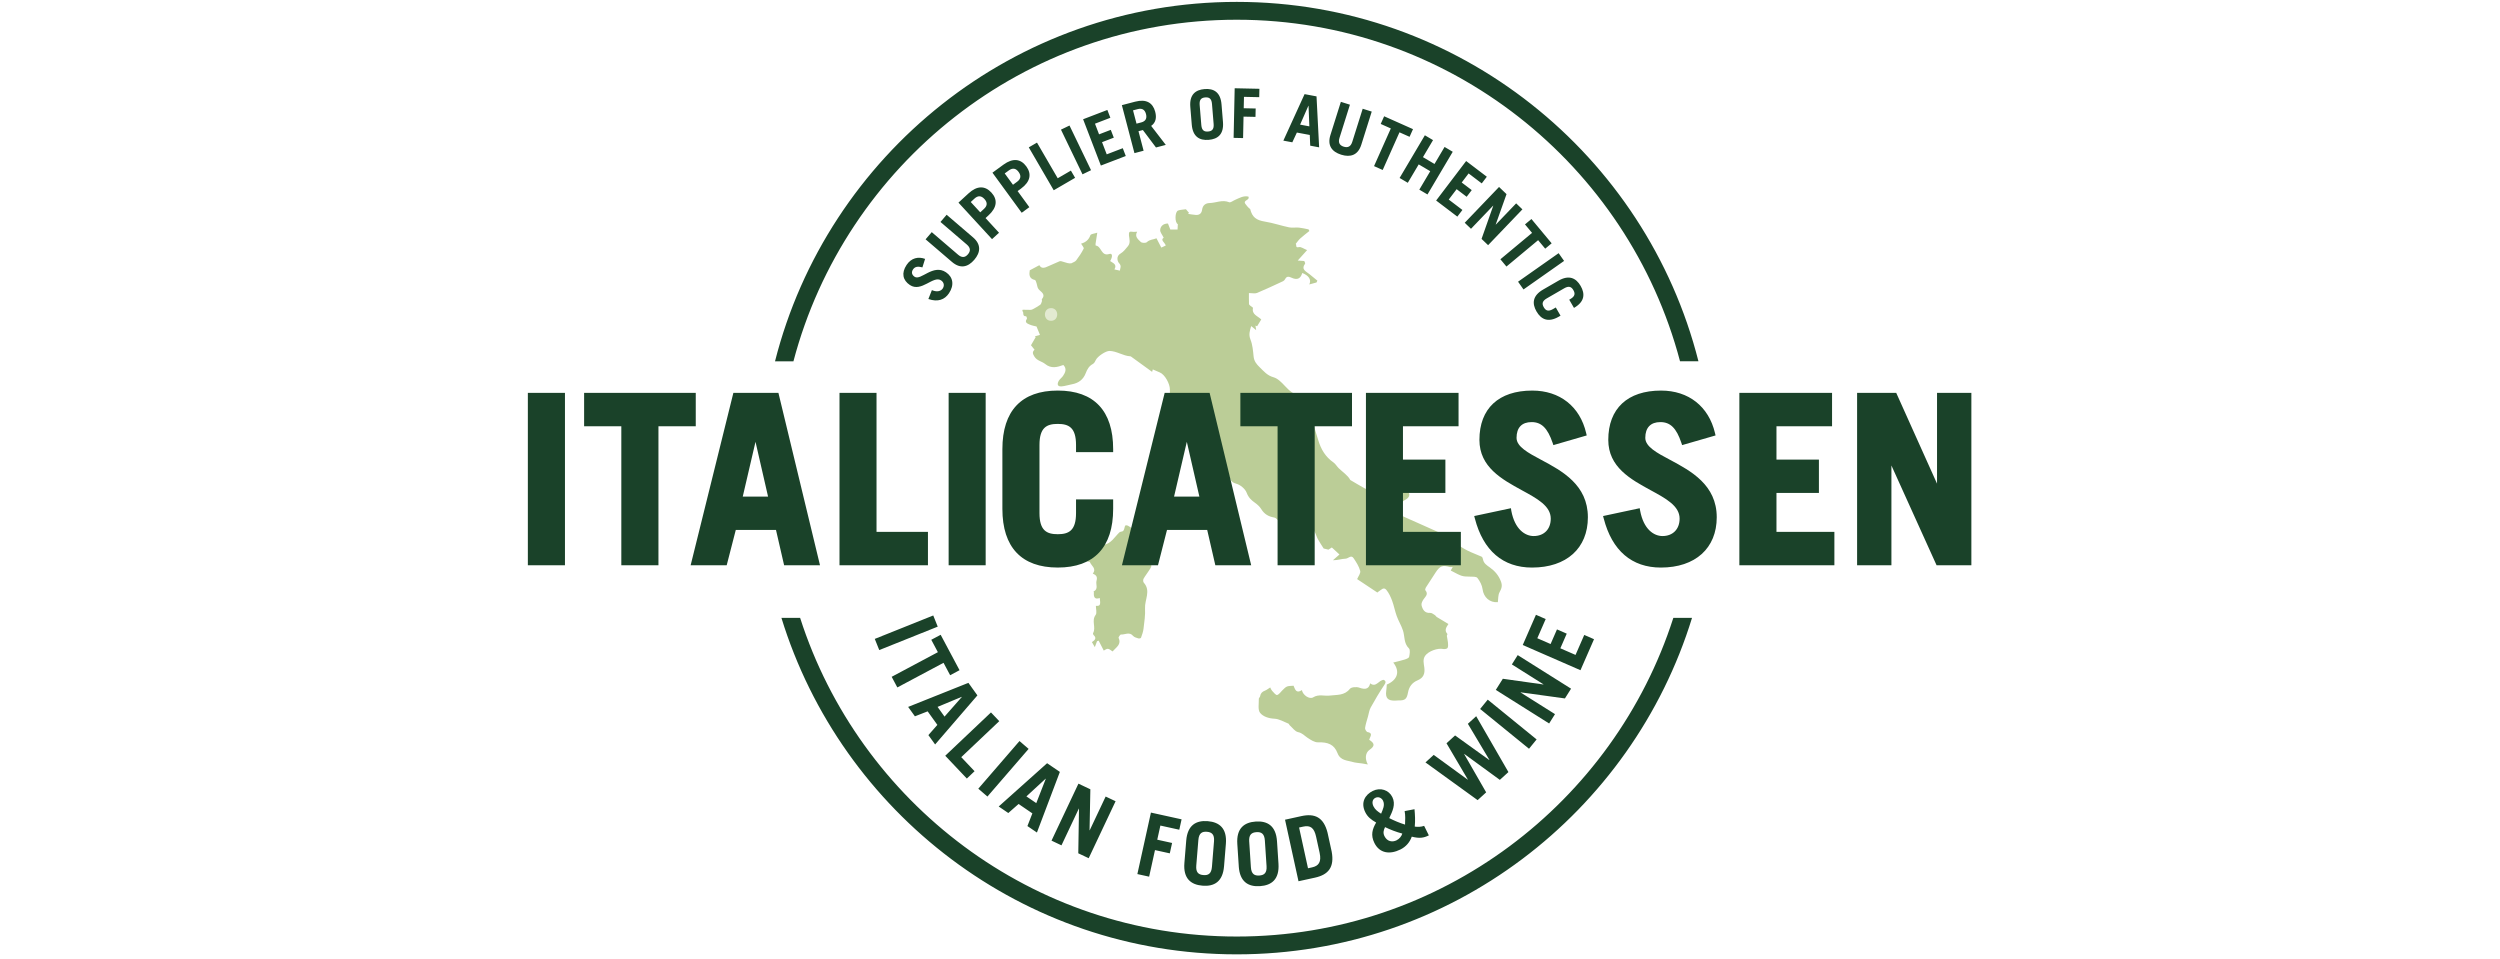 <?xml version="1.0" encoding="UTF-8"?> <svg xmlns="http://www.w3.org/2000/svg" id="Layer_1" viewBox="0 0 125.575 48.189"><defs><style> .cls-1 { fill: #e3ead1; } .cls-2 { fill: #bbcd97; } .cls-3 { fill: #1a4229; } </style></defs><g><path class="cls-2" d="M65.394,34.663c.048.259.385.477.565.365.279-.175.565-.054.843-.09.347-.045.729.008,1.001-.336.073-.092.335-.112.472-.061.353.131.496.024.548-.217.305.236.43-.179.69-.174.095.057.112.12.02.256-.245.365-.469.745-.682,1.13-.074.133-.094.296-.135.445-.054.195-.12.388-.149.587-.01.064.072.196.127.205.229.038.178.157.115.294-.014.03-.023.062-.034.093.287.181.29.314.012.508-.194.135-.247.429-.08.731-.13-.023-.209-.04-.29-.051-.16-.021-.349-.036-.474-.074-.266-.081-.616-.065-.759-.442-.169-.444-.489-.56-.983-.545-.173.005-.363-.122-.521-.226-.155-.101-.263-.243-.476-.286-.159-.032-.286-.224-.426-.347-.024-.021-.033-.07-.059-.08-.233-.091-.466-.237-.705-.247-.294-.013-.575-.111-.72-.295-.123-.155-.056-.464-.064-.704-.001-.042.058-.083.065-.129.023-.147.104-.23.242-.281.084-.031.157-.094.266-.161.016.029.046.114.101.176.073.082.188.22.246.203.106-.032.182-.161.274-.246.07-.065.138-.147.223-.18.094-.037.207-.027.328-.04.076.17.124.417.423.218M63.066,16.358c.027.01.053.019.08.028.069-.113.138-.227.207-.34-.181-.178-.484-.244-.416-.578.005-.024-.08-.063-.119-.1-.031-.029-.08-.064-.081-.098-.007-.197-.004-.395-.004-.549.172,0,.306.036.408-.006.441-.184.873-.389,1.307-.59.042-.02.083-.063.104-.105.079-.157.188-.132.316-.073.286.134.458.059.544-.234.322.122.474.336.353.575.143-.039.253-.069.363-.099.014-.031.029-.061.044-.092-.133-.109-.266-.218-.399-.327-.166-.136-.435-.227-.218-.527.017-.023-.027-.091-.042-.132-.09-.007-.171-.013-.328-.024.185-.206.33-.367.471-.524-.171-.068-.308-.176-.41-.15-.202.051-.103-.12-.162-.164.075-.091.142-.192.229-.271.146-.132.304-.25.457-.374-.014-.027-.027-.054-.041-.082-.161-.031-.32-.073-.482-.089-.165-.016-.337.021-.497-.013-.406-.084-.802-.223-1.21-.288-.439-.07-.642-.222-.742-.629-.097-.073-.17-.161-.237-.253-.151-.205.23-.175.149-.375-.247-.058-.456.072-.672.165-.101.043-.227.148-.297.119-.339-.141-.654.031-.98.04-.206.005-.348.113-.378.332-.024.183-.131.277-.313.266-.132-.008-.263-.035-.394-.054.016-.016.033-.033.049-.05-.058-.069-.117-.138-.155-.183-.152.023-.279.024-.392.065-.169.06-.176.616-.015.684-.005.082-.009.165-.014.272h-.363c-.044-.112-.082-.209-.119-.303-.236,0-.374.132-.391.32-.01.115.103.24.177.393-.187.118.061.236.103.392-.081.038-.155.072-.223.104-.081-.156-.155-.3-.243-.468-.152.069-.335.053-.484.195-.054.052-.248.045-.304-.01-.135-.132-.325-.27-.182-.514-.075.004-.129.008-.182.008-.067,0-.149-.028-.196.002-.036.023-.042.119-.034.178.023.186.084.377-.053.54-.111.132-.221.283-.366.365-.248.14-.15.409-.084.478.144.148.064.25.045.383-.099-.022-.184-.04-.272-.06.149-.261-.08-.321-.214-.421.143-.242.11-.406-.045-.355-.415.135-.385-.398-.682-.423-.005,0-.01-.063-.006-.094.024-.166.051-.331.086-.553-.148.05-.323.061-.346.126-.081.233-.237.359-.468.425.052.094.155.203.131.249-.105.209-.236.407-.378.593-.054.071-.163.099-.247.147-.122.018-.251-.031-.383-.071-.067-.021-.155-.056-.208-.031-.174.084-.364.152-.526.231-.246.121-.383.143-.485-.036-.173.092-.32.17-.482.257-.03.199-.05.419.261.487.038.008.061.109.083.17.033.094.035.208.092.281.12.156.386.248.173.515-.015.019.013.069.003.098-.022.064-.04.146-.088.182-.118.087-.251.155-.38.226-.033.018-.074.028-.111.028-.13,0-.259-.004-.389-.007-.006.022-.013.044-.019.066.108.058-.032.272.193.264.013,0,.054.103.038.127-.132.186.028.24.139.289.124.055.263.075.345.097.067.162.122.295.173.42-.083.024-.169.05-.256.075.014.013.027.026.041.038-.074.129-.149.258-.236.409.046.058.113.141.179.224-.129.118-.089.211-.006.346.131.214.372.234.54.371.304.248.61.162.913.05.184.188.103.374-.018.552-.06.088-.159.152-.212.244-.085.149-.085.296.143.279.173-.013.342-.075.514-.105.337-.059.577-.241.697-.559.074-.195.166-.359.358-.462.067-.036.115-.123.148-.198.083-.182.502-.463.693-.457.368.011.676.249,1.041.27.015,0,.032.011.045.02.349.253.698.506,1.049.761.012-.041.027-.095.035-.122.129.056.239.106.351.151.258.103.509.578.506.845-.004.323.001.626.234.915.209.258.409.571.262.959-.043.114-.035.248-.054.402.271-.15.554-.095.549.087-.006.226.054.349.291.358.037.001.09.033.105.065.128.269.458.398.499.736.008.066.148.147.238.165.345.072.764.29.85.651.043.179.101.337.354.404.209.055.455.258.529.454.09.241.229.373.418.506.122.086.241.196.318.322.153.249.359.369.646.419.114.02.215.164.304.268.054.063.075.156.128.271.351-.447.672-.208.993-.055.117-.047.25-.089.346-.047.104.046.189.161.253.264.072.116.103.258.169.379.088.162.193.315.293.475.049.012.134.033.24.059.04-.026.108-.069.172-.11.139.128.264.244.382.353-.117.103-.223.196-.328.289.242,0,.438-.073.637-.079.136-.004.277-.209.399-.027.135.2.273.413.334.64.032.118-.1.28-.154.413.343.228.676.449,1.017.676.015-.013.038-.039.066-.055.122-.07.248-.249.387-.077.126.155.215.349.286.538.094.252.141.522.233.775.089.246.23.473.312.72.1.299.033.643.301.903.075.073.039.286.01.426-.012.057-.134.106-.214.131-.182.058-.37.099-.584.154.365.457.204.881-.324,1.106-.01.115-.013.216-.028.315-.052.363.084.509.463.49.05-.003.101-.009.151-.008.33.007.418-.066.479-.396.052-.289.206-.499.482-.614.286-.12.378-.322.338-.638-.024-.197-.091-.405.043-.597.162-.23.633-.399.908-.337.068.015.197-.01.218-.055.038-.081.024-.19.016-.286-.009-.105-.04-.208-.053-.313-.004-.034.039-.09.026-.104-.166-.179-.056-.336.053-.498-.203-.122-.394-.233-.582-.35-.04-.025-.063-.077-.103-.101-.073-.044-.155-.113-.228-.107-.284.021-.384-.17-.438-.382-.021-.088.041-.215.1-.3.099-.144.258-.258.092-.456-.02-.023,0-.098.024-.136.165-.261.334-.52.505-.778.204-.309.347-.357.702-.25.033.01.073-.003.143-.007-.045.083-.072.132-.099.181.571.303.571.298.957.306.132.003.322-.01.382.066.127.16.234.368.26.569.051.398.354.683.767.648.023-.165.007-.351.08-.489.101-.188.162-.324.073-.556-.115-.304-.306-.522-.551-.696-.161-.115-.317-.209-.351-.422-.007-.045-.034-.107-.068-.123-.237-.108-.486-.193-.717-.311-.205-.103-.4-.231-.589-.363-.17-.119-.308-.297-.492-.384-.694-.329-1.402-.626-2.1-.945-.337-.154-.37-.233-.341-.569.162-.114.295-.224.443-.306.157-.088.209-.236.127-.355-.079-.114-.27-.257-.37-.231-.539.143-1.079.069-1.619.067-.066,0-.142.005-.196-.024-.25-.137-.494-.286-.741-.43-.066-.126-.164-.223-.266-.315-.105-.095-.217-.18-.317-.279-.094-.092-.161-.219-.266-.291-.393-.272-.619-.649-.754-1.097-.168-.555-.343-1.109-.519-1.662-.038-.118-.076-.24-.142-.344-.062-.098-.151-.233-.243-.246-.344-.05-.56-.259-.783-.496-.162-.173-.354-.373-.568-.431-.315-.086-.488-.304-.696-.505-.152-.148-.277-.299-.301-.529-.029-.29-.052-.593-.158-.858-.1-.251-.036-.446.036-.678.083.068.15.122.249.203-.016-.107-.026-.17-.035-.232M55.047,30.431c.213.017.241-.041.196-.392-.273.092-.314-.067-.297-.284,0-.015-.018-.044-.017-.044.262-.124.1-.356.148-.532.053-.193.008-.284-.187-.367.207-.261-.077-.39-.147-.584-.007-.018-.079-.012-.12-.018.033-.106-.385.047-.118-.207.026-.025-.046-.151-.023-.221.009-.177-.008-.36.034-.528.045-.178.146-.341.223-.511.031.013.061.026.092.039-.022.049-.031.113-.067.146-.174.16-.197.317-.06.483.151.182.55.192.702.016.016-.018.024-.057.04-.06.377-.068.539-.399.784-.629.047-.044.155-.028.191-.074.05-.065.06-.162.092-.26.214-.118.411.43.653-.066.008.042.016.084.024.125-.047.069-.094.138-.156.229.053.007.094.02.134.016.134-.013.206.002.127.164-.02.041.036.118.058.179.028-.005.055-.01.083-.014-.034.071-.069.142-.108.222.106.082.205.16.304.237-.02.005-.04.009-.059.014.019.104.025.213.057.313.062.195.16.382.199.58.016.082-.076.19-.131.278-.082.133-.184.253-.258.39-.027.05-.024.156.011.194.372.414.039.862.064,1.291.02.339-.036.684-.076,1.025-.018.154-.074.305-.127.453-.009.025-.095.045-.135.032-.093-.03-.205-.058-.263-.127-.186-.22-.406-.054-.607-.068-.038-.003-.135.137-.12.171.153.332-.119.466-.303.679-.075-.046-.151-.124-.233-.132-.073-.007-.153.064-.209.09-.084-.164-.17-.332-.256-.499-.027.009-.055.018-.082.028-.034.091-.068.181-.111.297-.051-.089-.094-.163-.146-.253.14-.092.261-.197.081-.358-.02-.018-.035-.072-.023-.093.162-.285-.094-.621.129-.915.074-.098.012-.301.012-.457M59.028,21.947c.104.276.049.38-.176.389-.095.004-.192.014-.284,0-.059-.01-.112-.06-.167-.092.061-.043.133-.132.182-.121.188.045.35.053.446-.175"></path><path class="cls-1" d="M52.795,16.115c.411,0,.412-.639,0-.639s-.412.639,0,.639"></path></g><path class="cls-3" d="M38.929,18.149C41.552,7.786,50.955.095,62.121.095s20.569,7.691,23.192,18.053h-.925C81.787,8.285,72.79.991,62.121.991s-19.666,7.295-22.267,17.158h-.925ZM84.052,31.035c-2.975,9.275-11.681,16.007-21.931,16.007s-18.956-6.732-21.931-16.007h-.939c3.006,9.776,12.121,16.902,22.87,16.902s19.863-7.126,22.87-16.902h-.939ZM46.466,13.004c-.339-.126-.692-.051-.927.302-.274.41-.192.772.164,1.01.58.387,1.175-.493,1.566-.233.155.103.176.271.084.409-.078.118-.263.202-.544.081l-.177.446c.478.166.82.033,1.035-.288.278-.416.205-.817-.151-1.055-.649-.433-1.262.436-1.574.227-.14-.094-.175-.229-.081-.369.092-.138.233-.168.472-.104l.134-.425ZM46.492,12.021l1.326,1.136c.417.357.801.264,1.12-.108.319-.372.354-.769-.062-1.126l-1.326-1.136-.31.362,1.323,1.134c.181.155.206.317.055.492-.15.176-.312.173-.493.019l-1.323-1.134-.31.362ZM48.761,10.147l.188-.173c.173-.159.339-.152.498.021.159.173.152.339-.021.497l-.188.173-.477-.518ZM50.181,11.691l-.677-.737.155-.143c.432-.397.456-.794.138-1.14-.318-.346-.716-.355-1.147.042l-.506.465,1.686,1.834.351-.322ZM50.467,8.711l.206-.15c.19-.139.354-.113.492.077.138.189.113.354-.077.492l-.206.151-.415-.569ZM51.705,10.407l-.59-.809.17-.124c.474-.346.543-.738.266-1.117-.277-.379-.671-.433-1.145-.088l-.555.405,1.469,2.013.385-.281ZM54.003,8.933l-.212-.364-.662.385-1.041-1.791-.412.239,1.253,2.155,1.074-.625ZM54.803,8.549l-1.082-2.244-.429.207,1.082,2.244.429-.207ZM56.548,7.837l-.151-.393-.806.309-.235-.612.59-.226-.151-.393-.589.226-.205-.535.773-.297-.151-.393-1.218.467.892,2.326,1.25-.479ZM56.912,5.543l.237-.062c.204-.053.353.014.415.248.061.234-.036.366-.24.42l-.237.062-.175-.668ZM58.559,7.28l-.736-.956c.232-.164.282-.409.203-.71-.119-.454-.452-.652-1.007-.507l-.668.175.632,2.41.46-.121-.257-.981.221-.058.658.876.494-.13ZM60.259,5.269c-.022-.275.092-.361.281-.376.189-.015.316.051.338.326l.083,1.011c.022.275-.092.361-.281.376-.189.016-.316-.05-.338-.326l-.083-1.011ZM59.862,6.257c.05.612.391.806.852.768.461-.038.766-.284.716-.896l-.073-.887c-.05-.612-.391-.806-.852-.768-.461.038-.766.284-.716.896l.073.887ZM62.44,6.935l.023-1.077.6.013.009-.421-.6-.013.013-.573.766.017.009-.421-1.242-.027-.054,2.492.476.011ZM65.721,5.313h.007s.041,1.034.041,1.034l-.465-.087.416-.947ZM64.913,7.149l.229-.491.648.121.022.538.448.084-.131-2.56-.6-.113-1.066,2.336.451.084ZM67.351,5.117l-.524,1.666c-.165.523.072.84.54.987.467.147.846.024,1.011-.499l.524-1.666-.454-.143-.523,1.662c-.071.227-.21.313-.431.244-.221-.07-.282-.219-.21-.446l.523-1.663-.454-.143ZM69.525,5.841l-.171.385.507.226-.843,1.892.435.194.843-1.892.507.226.172-.385-1.45-.647ZM70.713,9.183l.549-.926.579.343-.549.926.41.242,1.269-2.144-.41-.243-.506.855-.58-.343.506-.855-.41-.243-1.269,2.144.41.242ZM73.202,10.881l.255-.335-.687-.522.397-.522.503.382.255-.335-.503-.382.346-.456.66.501.255-.335-1.039-.789-1.507,1.984,1.066.81ZM73.889,11.491l1.112-1.161.005.005-.587,1.665.329.315,1.723-1.799-.314-.301-1.022,1.066-.005-.005.543-1.525-.376-.36-1.724,1.799.314.301ZM76.924,11.002l-.324.269.356.427-1.591,1.325.304.366,1.591-1.325.356.427.324-.269-1.016-1.22ZM76.526,14.539l2.038-1.433-.274-.389-2.038,1.433.274.39ZM78.571,14.481c.239-.138.365-.072.46.093.095.164.09.307-.149.445l-.06.035.239.412.006-.003c.532-.308.56-.699.329-1.1-.232-.4-.585-.57-1.117-.263l-.771.446c-.532.308-.56.699-.329,1.099.232.4.586.57,1.117.263l.089-.052-.238-.412-.143.083c-.239.138-.365.072-.46-.093-.095-.164-.09-.307.149-.445l.878-.508ZM44.165,32.653l2.937-1.177-.225-.561-2.937,1.177.225.561ZM47.25,31.885l-.472.251.332.623-2.321,1.237.284.534,2.321-1.237.332.623.472-.252-.948-1.779ZM48.307,35.003l.005.007-.868.985-.35-.488,1.213-.505ZM45.955,35.981l.641-.25.488.68-.451.513.338.47,2.124-2.465-.452-.63-3.027,1.209.34.473ZM48.565,39.106l.388-.368-.669-.706,1.909-1.808-.416-.439-2.297,2.176,1.085,1.146ZM49.598,40.011l2.069-2.394-.458-.395-2.069,2.394.458.395ZM52.523,39.113l.007.005-.478,1.223-.496-.338.967-.89ZM50.647,40.838l.517-.454.692.472-.249.637.478.325,1.152-3.045-.641-.437-2.431,2.174.482.328ZM53.318,42.462l.872-1.847.008.004-.036,2.242.523.247,1.351-2.862-.499-.236-.801,1.696-.008-.004.041-2.056-.599-.283-1.352,2.862.499.236ZM57.721,44.035l.294-1.335.744.164.115-.522-.745-.164.157-.71.95.209.115-.522-1.54-.339-.681,3.089.591.13ZM60.194,42.194c.028-.35.189-.433.429-.414.24.02.385.128.357.478l-.104,1.284c-.028.35-.189.433-.43.413-.24-.02-.385-.128-.357-.477l.105-1.284ZM59.492,43.35c-.063.778.325,1.09.91,1.138.586.048,1.019-.198,1.082-.976l.092-1.127c.063-.777-.324-1.09-.91-1.138-.586-.047-1.018.199-1.082.976l-.092,1.127ZM62.747,42.271c-.023-.35.124-.456.364-.472.24-.016.4.07.423.42l.085,1.286c.023.35-.124.456-.364.472-.241.016-.4-.071-.423-.42l-.084-1.286ZM62.223,43.518c.051.778.48,1.032,1.067.993.586-.039.978-.345.928-1.124l-.074-1.128c-.051-.778-.48-1.032-1.066-.993-.587.039-.979.345-.928,1.124l.074,1.128ZM65.253,41.566l.205-.045c.368-.081.553.067.649.504l.178.814c.101.462-.053.658-.379.729l-.205.045-.448-2.047ZM65.224,44.265l.823-.18c.676-.148.989-.522.844-1.307l-.208-.951c-.196-.774-.637-.982-1.314-.834l-.822.181.677,3.092ZM70.149,42.209c-.208.103-.471.067-.607-.208-.081-.165-.046-.3.029-.455.27.13.556.243.866.324-.034.129-.142.266-.287.338M68.99,40.504c-.086-.173-.061-.351.095-.429.165-.081.321.017.382.138.113.228-.011.451-.094.659-.172-.11-.301-.203-.383-.368M70.555,40.74c.042.223.03.445.02.68-.272-.085-.536-.194-.793-.326.16-.338.337-.691.156-1.056-.177-.357-.6-.5-.985-.309-.385.191-.617.58-.376,1.067.117.236.287.371.547.521-.191.325-.284.63-.089,1.023.257.518.767.598,1.312.328.279-.139.472-.371.566-.643.38.095.588.07.858-.064l-.237-.479c-.153.056-.318.06-.471.038.03-.303.013-.594-.013-.874l-.496.095ZM74.222,40.19l.428-.39-1.105-1.923.007-.006,1.785,1.302.431-.392-1.619-2.806-.418.381,1.082,1.814-.007.006-1.717-1.235-.431.393,1.072,1.822-.007.006-1.707-1.244-.415.378,2.62,1.895ZM77.184,37.141l-2.455-1.998-.382.469,2.455,1.998.382-.469ZM78.108,35.871l-1.729-1.088.005-.007,2.222.306.308-.49-2.679-1.686-.294.468,1.588,1-.005.007-2.037-.287-.353.56,2.679,1.686.294-.468ZM80.067,32.107l-.49-.214-.438,1.004-.763-.333.321-.735-.49-.214-.321.735-.667-.291.421-.964-.49-.214-.663,1.518,2.9,1.266.681-1.559ZM26.514,19.735v8.657h1.864v-8.657h-1.864ZM29.34,19.735v1.675h1.869v6.982h1.865v-6.982h1.874v-1.675h-5.608ZM41.187,28.392h-1.801l-.408-1.772h-2.02l-.456,1.772h-1.811l2.146-8.657h2.263l2.088,8.657ZM38.58,24.945l-.631-2.753-.641,2.753h1.272ZM44.028,26.717v-6.982h-1.86v8.657h4.443v-1.675h-2.583ZM55.914,22.711v-.151c0-1.928-.961-2.942-2.782-2.942s-2.782,1.015-2.782,2.942v3.001c0,1.928.961,2.947,2.782,2.947s2.782-1.02,2.782-2.947v-.476h-1.865v.689c0,.879-.364,1.059-.918,1.059s-.918-.18-.918-1.059v-3.423c0-.879.364-1.058.918-1.058s.918.18.918,1.058v.359h1.865ZM47.65,28.392h1.86v-8.657h-1.86v8.657ZM62.304,19.735v1.675h1.869v6.982h1.864v-6.982h1.874v-1.675h-5.608ZM70.471,26.717v-1.957h2.131v-1.675h-2.131v-1.675h2.792v-1.675h-4.652v8.657h4.768v-1.675h-2.908ZM77.419,23.1c-.665-.354-1.243-.665-1.243-1.107,0-.515.267-.791.757-.791.495,0,.801.301,1.054,1.039l.039.117,1.675-.486-.029-.121c-.311-1.335-1.326-2.132-2.705-2.132-1.69,0-2.656.903-2.656,2.476,0,1.369,1.131,1.981,2.122,2.525.787.427,1.461.796,1.461,1.432,0,.529-.335.874-.859.874-.427,0-.947-.335-1.122-1.267l-.019-.131-1.845.393.034.126c.418,1.612,1.413,2.462,2.87,2.462,1.733,0,2.806-.971,2.806-2.525,0-1.631-1.296-2.326-2.34-2.884ZM83.891,23.1c-.67-.354-1.248-.665-1.248-1.107,0-.515.272-.791.757-.791.5,0,.806.301,1.054,1.039l.039.117,1.68-.486-.029-.121c-.316-1.335-1.326-2.132-2.709-2.132-1.685,0-2.651.903-2.651,2.476,0,1.369,1.126,1.981,2.122,2.525.787.427,1.461.796,1.461,1.432,0,.529-.34.874-.859.874-.432,0-.947-.335-1.122-1.267l-.024-.131-1.84.393.034.126c.418,1.612,1.408,2.462,2.87,2.462,1.729,0,2.806-.971,2.806-2.525,0-1.631-1.301-2.326-2.34-2.884ZM89.232,26.717v-1.957h2.132v-1.675h-2.132v-1.675h2.792v-1.675h-4.656v8.657h4.773v-1.675h-2.908ZM97.297,19.735v4.559l-2.049-4.559h-1.966v8.657h1.724v-5.011l2.268,5.011h1.748v-8.657h-1.724ZM62.847,28.392h-1.801l-.408-1.772h-2.02l-.452,1.772h-1.811l2.146-8.657h2.258l2.088,8.657ZM60.245,24.945l-.631-2.753-.641,2.753h1.272Z"></path></svg> 
